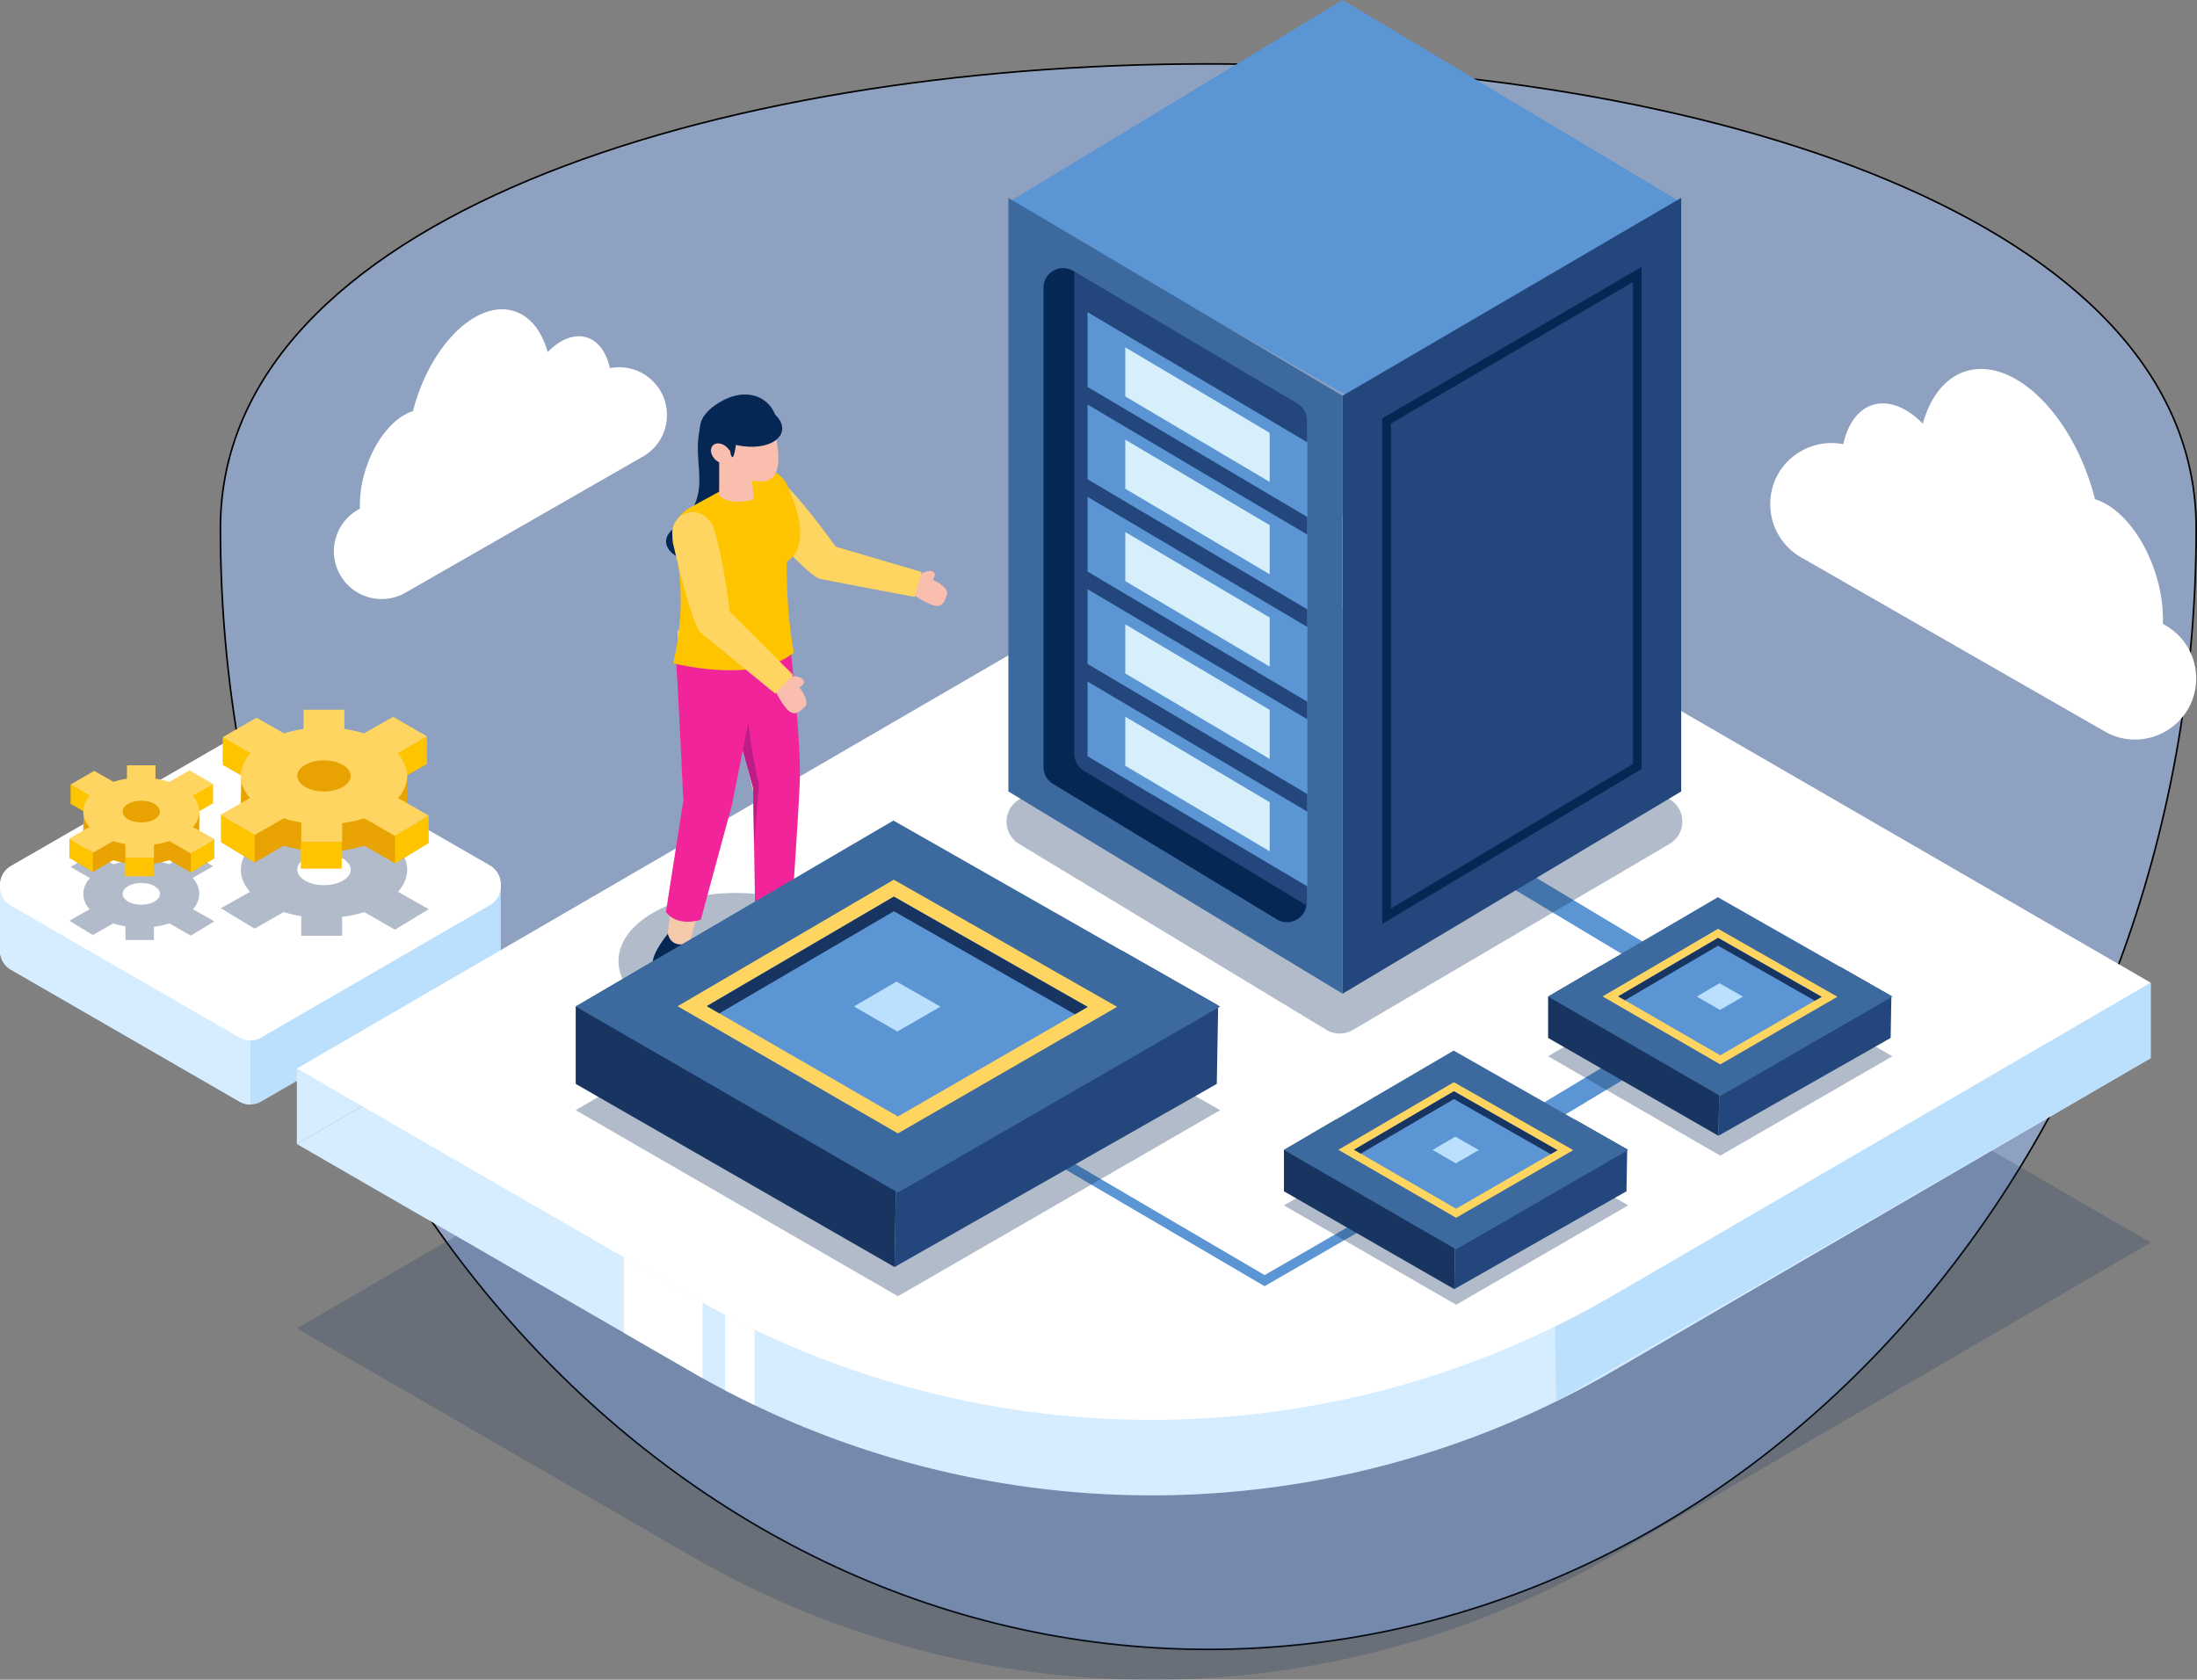 <svg xmlns="http://www.w3.org/2000/svg" viewBox="0 0 1372.5 1049.52"><rect x="0" y="0" width="1372.5" height="1049.52" fill="#808080" stroke="none"/><defs><style>.cls-1{isolation:isolate;}.cls-2{fill:#8fa1c1;stroke:#000;stroke-miterlimit:10;}.cls-3{fill:#bbe0fd;}.cls-4{fill:#d6edff;}.cls-5{fill:#fff;}.cls-10,.cls-6{fill:#15325c;}.cls-10,.cls-21,.cls-6{mix-blend-mode:multiply;}.cls-6{opacity:0.33;}.cls-7{fill:#e8a302;}.cls-8{fill:#fec400;}.cls-9{fill:#ffd561;}.cls-10{opacity:0.22;}.cls-11{fill:#5b95d3;}.cls-12{fill:#183561;}.cls-13{fill:#23477c;}.cls-14{fill:#3c6a9e;}.cls-15{fill:#052754;}.cls-16{fill:#d6effb;}.cls-17{fill:#f4caab;}.cls-18{fill:#f1249a;}.cls-19{fill:#bc1d87;}.cls-20,.cls-21{fill:#f9beae;}</style></defs><g class="cls-1"><g id="Layer_1" data-name="Layer 1"><path class="cls-2" d="M1469,734c0,386.87-276.31,700.49-617.15,700.49S234.7,1120.85,234.7,734,1469,347.11,1469,734Z" transform="translate(-97 -403.92)"/><path class="cls-3" d="M97,958v42.49l.23-.16a13.34,13.34,0,0,0,6.56,9.44l142.79,82.43a13.49,13.49,0,0,0,6.85,1.81,13.7,13.7,0,0,0,6.73-1.81l142.94-82.76a13.42,13.42,0,0,0,6.75-11.76V958l-30,14.58-119.5-68.81a13.57,13.57,0,0,0-13.56,0L154.5,957l-24,13.81Z" transform="translate(-97 -403.92)"/><path class="cls-4" d="M97,958v42.49l.23-.16a13.34,13.34,0,0,0,6.56,9.44l142.79,82.43a13.49,13.49,0,0,0,6.85,1.81v-51.15L154.5,957l-24,13.81Z" transform="translate(-97 -403.92)"/><path class="cls-5" d="M260.39,863.79l142.68,82.14a13.58,13.58,0,0,1,0,23.52L260.16,1052.2a13.55,13.55,0,0,1-13.59,0L103.79,969.78a13.58,13.58,0,0,1,0-23.53l143-82.46A13.57,13.57,0,0,1,260.39,863.79Z" transform="translate(-97 -403.92)"/><path class="cls-5" d="M260.39,862.51l142.68,82.14a13.59,13.59,0,0,1,0,23.53l-142.94,82.75a13.6,13.6,0,0,1-13.59,0L103.79,968.5a13.57,13.57,0,0,1,0-23.52l143-82.47A13.57,13.57,0,0,1,260.39,862.51Z" transform="translate(-97 -403.92)"/><path class="cls-6" d="M140.33,979.23l14.71,8.9,12.68-7.25a54,54,0,0,0,7.64,1.83v8.52h17.8V983a54.1,54.1,0,0,0,9.65-2.14l13.37,7.65,14.71-8.9L217.51,972a14.52,14.52,0,0,0,4-9.63,14.68,14.68,0,0,0-4.22-9.89l12.84-7.34-14.71-8.52-12.75,7.23a54.48,54.48,0,0,0-8.54-1.94v-8.38h-17.8V942a53.46,53.46,0,0,0-8.44,1.93l-12.07-6.84-14.7,8.51,12.14,7A13.68,13.68,0,0,0,153,972Zm33.28-16.82c0-3.75,5.22-6.78,11.65-6.78s11.65,3,11.65,6.78-5.22,6.78-11.65,6.78S173.61,966.15,173.61,962.41Z" transform="translate(-97 -403.92)"/><path class="cls-7" d="M140.33,939.81l12.68-7.2a14.54,14.54,0,0,1-4-9.63c0-1.79.2-11.43.2-11.43s2.67,3,4,1.54l-12.14-7,14.7-8.52,12.07,6.84a59.79,59.79,0,0,1,34.78,0l12.75-7.23,14.71,8.51-12.84,7.34c1.33,1.47,4.32-2.31,4.32-2.31s-.1,10.4-.1,12.2a14.52,14.52,0,0,1-4,9.63l13.38,7.58-14.71,8.9-13.37-7.65a59.73,59.73,0,0,1-35.09,0L155,948.71Z" transform="translate(-97 -403.92)"/><rect class="cls-8" x="78.16" y="535.89" width="17.8" height="11.61"/><polygon class="cls-8" points="58.04 532.79 58.04 544.79 43.33 535.89 43.33 523.89 58.04 532.79"/><polygon class="cls-8" points="44.1 490.22 44.1 502.22 53.01 507.25 58.04 496.42 44.1 490.22"/><polygon class="cls-8" points="119.18 533.18 119.18 545.18 133.89 536.28 133.89 524.28 119.18 533.18"/><polygon class="cls-8" points="133.12 489.84 133.12 501.83 123.65 507.25 119.57 497.19 133.12 489.84"/><path class="cls-9" d="M140.33,927.81l14.71,8.9,12.68-7.26a52.69,52.69,0,0,0,7.64,1.83v8.53h17.8v-8.23a54.1,54.1,0,0,0,9.65-2.13l13.37,7.65,14.71-8.9-13.38-7.59a14.5,14.5,0,0,0,4-9.63,14.65,14.65,0,0,0-4.22-9.88l12.84-7.35-14.71-8.51-12.75,7.23a53.37,53.37,0,0,0-8.54-2v-8.38h-17.8v8.39a53.45,53.45,0,0,0-8.44,1.94l-12.07-6.84-14.7,8.51,12.14,7a13.68,13.68,0,0,0-.24,19.53ZM173.61,911c0-3.74,5.22-6.78,11.65-6.78s11.65,3,11.65,6.78-5.22,6.79-11.65,6.79S173.61,914.73,173.61,911Z" transform="translate(-97 -403.92)"/><path class="cls-6" d="M235,971.4l21.08,12.76,18.18-10.41a76.41,76.41,0,0,0,10.94,2.63v12.21h25.52V976.8a77.25,77.25,0,0,0,13.84-3l19.16,11L364.83,972l-19.17-10.87c3.65-4.13,5.71-8.83,5.71-13.8s-2.19-9.94-6.05-14.17l18.4-10.52-21.08-12.21-18.28,10.37a77.47,77.47,0,0,0-12.22-2.8v-12H286.62v12a77.46,77.46,0,0,0-12.11,2.77l-17.29-9.8-21.08,12.2,17.41,10c-3.86,4.23-6.06,9.06-6.06,14.18s2.07,9.67,5.72,13.81Zm47.71-24.12c0-5.37,7.47-9.72,16.69-9.72s16.69,4.35,16.69,9.72S308.65,957,299.43,957,282.74,952.65,282.74,947.28Z" transform="translate(-97 -403.92)"/><path class="cls-7" d="M235,930l18.18-10.31c-3.65-4.14-5.72-8.83-5.72-13.81,0-2.56.3-16.38.3-16.38s3.83,4.31,5.76,2.2l-17.41-10,21.08-12.2,17.29,9.8a85.69,85.69,0,0,1,49.85,0L342.64,869l21.08,12.2-18.4,10.53c1.92,2.1,6.2-3.31,6.2-3.31s-.15,14.9-.15,17.48c0,5-2.06,9.66-5.71,13.8l19.17,10.87-21.08,12.76-19.16-11a85.56,85.56,0,0,1-50.3,0L256.11,942.8Z" transform="translate(-97 -403.92)"/><rect class="cls-8" x="187.96" y="526.12" width="25.52" height="16.64"/><polygon class="cls-8" points="159.11 521.68 159.11 538.88 138.03 526.12 138.03 508.93 159.11 521.68"/><polygon class="cls-8" points="139.14 460.67 139.14 477.86 151.9 485.07 159.11 469.54 139.14 460.67"/><polygon class="cls-8" points="246.75 522.24 246.75 539.43 267.83 526.68 267.83 509.48 246.75 522.24"/><polygon class="cls-8" points="266.72 460.11 266.72 477.31 253.15 485.07 247.31 470.65 266.72 460.11"/><path class="cls-9" d="M235,912.84l21.08,12.76,18.18-10.4a76.42,76.42,0,0,0,10.94,2.62V930h25.52V918.25a78.12,78.12,0,0,0,13.84-3.06l19.16,11,21.08-12.75-19.17-10.87c3.65-4.14,5.71-8.83,5.71-13.8s-2.19-10-6.05-14.17L363.72,864l-21.08-12.2-18.28,10.36a76.38,76.38,0,0,0-12.22-2.79v-12H286.62v12a77.45,77.45,0,0,0-12.11,2.78l-17.29-9.81-21.08,12.2,17.41,10c-3.86,4.23-6.06,9.06-6.06,14.19,0,5,2.07,9.67,5.72,13.8Zm47.71-24.11c0-5.37,7.47-9.72,16.69-9.72s16.69,4.35,16.69,9.72-7.47,9.72-16.69,9.72S282.74,894.09,282.74,888.73Z" transform="translate(-97 -403.92)"/><path class="cls-10" d="M906.71,871.34,282.44,1233.93l247.07,142.64a573.75,573.75,0,0,0,575.46-1l335.58-195.29Z" transform="translate(-97 -403.92)"/><path class="cls-4" d="M1440.55,1065.08,1105,1260.38a573.75,573.75,0,0,1-575.46,1L282.44,1118.73,906.7,756.15Z" transform="translate(-97 -403.92)"/><polygon class="cls-4" points="1343.55 613.99 1343.55 661.16 1303.02 637.58 1343.55 613.99"/><polygon class="cls-4" points="226.76 690.81 185.44 714.81 185.44 667.64 226.76 690.81"/><polygon class="cls-3" points="971.36 823.05 972.16 875.63 1343.55 661.16 1343.55 613.99 744.21 856.28 971.36 823.05"/><path class="cls-5" d="M906.71,709,282.44,1071.55,529.51,1214.2a573.75,573.75,0,0,0,575.46-1l335.58-195.29Z" transform="translate(-97 -403.92)"/><polygon class="cls-5" points="438.9 813.91 438.9 861.08 389.79 832.79 389.79 785.62 438.9 813.91"/><polygon class="cls-5" points="452.95 821.54 452.95 868.7 471.36 877.94 471.36 830.77 452.95 821.54"/><rect class="cls-11" x="1004.92" y="1083.3" width="148.23" height="13.31" transform="translate(-504.67 309.16) rotate(-31.06)"/><rect class="cls-11" x="1059.48" y="896" width="13.31" height="139.69" transform="translate(-407.59 979.21) rotate(-59.04)"/><path class="cls-5" d="M478,633.94c-2.14-9.71-7.1-16.88-14.37-19.17-7.83-2.48-16.73,1.23-24.49,9.11-3.63-12.92-10.81-22.35-20.93-25.55-21.93-6.93-49.35,18-61.25,55.66-.72,2.28-1.36,4.55-1.94,6.81-11.72,3.57-23.64,17.58-29.62,36.49a73.81,73.81,0,0,0-3.56,24.44l-1.25.72a29.86,29.86,0,0,0-15,25.9h0a29.86,29.86,0,0,0,44.72,25.9l148.36-85.08a29.89,29.89,0,0,0,15-25.91h0A29.9,29.9,0,0,0,478,633.94Z" transform="translate(-97 -403.92)"/><path class="cls-5" d="M1449.81,794.65l-1.6-.92a94.11,94.11,0,0,0-4.56-31.25c-7.63-24.18-22.88-42.11-37.88-46.67-.73-2.89-1.55-5.8-2.47-8.71-15.21-48.17-50.29-80-78.34-71.18-12.94,4.09-22.12,16.14-26.76,32.67-9.92-10.07-21.3-14.82-31.32-11.65-9.3,2.93-15.64,12.1-18.38,24.52-22.57-4.54-45.61,12.49-45.61,37.5h0a38.2,38.2,0,0,0,19.19,33.13L1411.81,860.9c25.46,14.6,57.19-3.78,57.19-33.13h0A38.17,38.17,0,0,0,1449.81,794.65Z" transform="translate(-97 -403.92)"/><polygon class="cls-6" points="1182.24 659.95 1181.56 660.34 1074.68 722.06 1074.01 721.67 967.13 659.95 999.7 640.88 1073.18 597.86 1149.21 641.15 1181.58 659.57 1182.24 659.95"/><polygon class="cls-12" points="1074.68 646.91 1074.01 684.4 1073.55 709.66 967.13 648.52 967.13 622.69 999.7 603.61 1074.68 646.91"/><polygon class="cls-13" points="1181.58 622.31 1181.56 623.08 1181.11 648.52 1073.55 709.66 1074.01 684.4 1074.68 646.91 1149.21 603.88 1181.58 622.31"/><polygon class="cls-14" points="1182.24 622.69 1181.56 623.08 1074.68 684.79 1074.01 684.4 967.13 622.69 999.7 603.61 1073.18 560.59 1149.21 603.88 1181.58 622.31 1182.24 622.69"/><polygon class="cls-9" points="1001.15 622.58 1073.3 580.34 1147.85 622.79 1074.68 665.04 1001.15 622.58"/><polygon class="cls-11" points="1010.88 622.55 1073.33 585.99 1138.03 622.82 1074.68 659.39 1010.88 622.55"/><polygon class="cls-3" points="1060.01 622.66 1074.2 614.35 1088.89 622.72 1074.5 631.03 1060.01 622.66"/><polygon class="cls-12" points="1073.33 590.88 1133.76 625.28 1138.03 622.82 1073.33 585.99 1010.88 622.55 1015.08 624.98 1073.33 590.88"/><polygon class="cls-11" points="629.95 126.37 841.49 247.25 1050.28 126.37 838.74 0 629.95 126.37"/><path class="cls-6" d="M733.62,931.21l191.94,116.14a16.18,16.18,0,0,0,16.59.1L1140,931.21a16.21,16.21,0,0,0,.1-27.88L944,786.21a16.22,16.22,0,0,0-16.7,0L733.62,903.49A16.2,16.2,0,0,0,733.62,931.21Z" transform="translate(-97 -403.92)"/><polygon class="cls-13" points="838.74 247.25 838.74 620.88 1050.28 494.5 1050.28 123.63 838.74 247.25"/><path class="cls-15" d="M960.47,981.22V665.35l162.09-94.72V884.39ZM966,668.51v303l151.1-90.27V580.2Z" transform="translate(-97 -403.92)"/><polygon class="cls-14" points="629.95 123.63 629.95 494.5 838.74 620.88 838.74 247.25 629.95 123.63"/><path class="cls-13" d="M749.28,883.25V583.67a12.15,12.15,0,0,1,18.35-10.46L907.46,656a12.15,12.15,0,0,1,6,10.45V967.89A12.16,12.16,0,0,1,895,978.29L755.14,893.65A12.14,12.14,0,0,1,749.28,883.25Z" transform="translate(-97 -403.92)"/><path class="cls-15" d="M774,885.41a12.16,12.16,0,0,1-5.86-10.4V575.43a12.39,12.39,0,0,1,.11-1.63l-1-.59a12.15,12.15,0,0,0-18.35,10.46V883.25a12.14,12.14,0,0,0,5.86,10.4l139.83,84.64A12.16,12.16,0,0,0,913,969.51Z" transform="translate(-97 -403.92)"/><polygon class="cls-11" points="816.77 276.39 679.4 195.05 679.4 241.76 816.77 323.09 816.77 276.39"/><polygon class="cls-11" points="816.77 334.08 679.4 252.75 679.4 299.45 816.77 380.78 816.77 334.08"/><polygon class="cls-11" points="816.77 391.77 679.4 310.44 679.4 357.14 816.77 438.48 816.77 391.77"/><polygon class="cls-11" points="816.77 449.46 679.4 368.13 679.4 414.83 816.77 496.17 816.77 449.46"/><polygon class="cls-11" points="816.77 507.16 679.4 425.82 679.4 472.53 816.77 553.86 816.77 507.16"/><polygon class="cls-16" points="702.98 217.03 702.98 247.7 793.19 301.11 793.19 270.44 702.98 217.03"/><polygon class="cls-16" points="702.98 305.39 793.19 358.81 793.19 328.13 702.98 274.72 702.98 305.39"/><polygon class="cls-16" points="702.98 363.09 793.19 416.5 793.19 385.83 702.98 332.42 702.98 363.09"/><polygon class="cls-16" points="702.98 420.78 793.19 474.19 793.19 443.52 702.98 390.11 702.98 420.78"/><polygon class="cls-16" points="702.98 478.47 793.19 531.88 793.19 501.21 702.98 447.8 702.98 478.47"/><polygon class="cls-11" points="790 803.63 788.49 802.75 625.02 706.92 628.06 701.74 790.02 796.69 898.43 734.15 901.43 739.34 790 803.63"/><polygon class="cls-6" points="1017.2 753.12 1016.53 753.51 909.64 815.22 908.97 814.83 802.1 753.12 834.66 734.04 908.14 691.02 984.18 734.31 1016.54 752.74 1017.2 753.12"/><polygon class="cls-12" points="909.64 742.74 908.97 780.23 908.52 805.48 802.1 744.34 802.1 718.51 834.66 699.44 909.64 742.74"/><polygon class="cls-13" points="1016.54 718.13 1016.53 718.9 1016.08 744.34 908.52 805.48 908.97 780.23 909.64 742.74 984.18 699.71 1016.54 718.13"/><polygon class="cls-14" points="1017.2 718.51 1016.53 718.9 909.64 780.62 908.97 780.23 802.1 718.51 834.66 699.44 908.14 656.42 984.18 699.71 1016.54 718.13 1017.2 718.51"/><polygon class="cls-9" points="836.12 718.41 908.26 676.17 982.82 718.62 909.65 760.87 836.12 718.41"/><polygon class="cls-11" points="845.85 718.38 908.3 681.81 972.99 718.65 909.65 755.22 845.85 718.38"/><polygon class="cls-3" points="894.98 718.49 909.16 710.18 923.86 718.55 909.47 726.86 894.98 718.49"/><polygon class="cls-12" points="908.3 686.7 968.73 721.11 972.99 718.65 908.3 681.81 845.85 718.38 850.05 720.8 908.3 686.7"/><ellipse class="cls-6" cx="459.51" cy="600.52" rx="73.14" ry="42.59"/><path class="cls-17" d="M563,828.38l-12.19,80L527.65,994s-3.43,6.11-13.93-3.81l10.23-82-3.72-110.76Z" transform="translate(-97 -403.92)"/><path class="cls-15" d="M527.86,992.9s15.94,11,17.28,15.74.49,9.12-3.86,8.28-27-6.33-34.39-8.88,7.34-20.77,7.34-20.77S515.72,997.33,527.86,992.9Z" transform="translate(-97 -403.92)"/><path class="cls-17" d="M590.71,813l3.16,80.82-6.54,88.49s-2.22,6.65-14.41-1.11l-5.54-83.1L542.82,790.64Z" transform="translate(-97 -403.92)"/><path class="cls-15" d="M587.33,981.16s17.72,7.76,19.94,12.19,2.22,8.86-2.22,8.86-27.7-1.1-35.45-2.21,3.27-21.78,3.27-21.78S576.25,987.81,587.33,981.16Z" transform="translate(-97 -403.92)"/><path class="cls-18" d="M596.58,893.83c-1.21,26.64-4.85,77.51-4.85,77.51s-18.16,4.84-23,0L568.09,932l-.58-35.78-21.79-80,16.62-3.55,28.18-6S597.79,867.19,596.58,893.83Z" transform="translate(-97 -403.92)"/><path class="cls-19" d="M571.15,893.83,568.09,932l-.58-35.78-21.79-80,16.62-3.55C561.86,859.79,571.15,893.83,571.15,893.83Z" transform="translate(-97 -403.92)"/><path class="cls-18" d="M519.07,815.11c1.21,7.27,4.76,89.45,4.76,89.45L513,973.76c7.26,9.69,21.8,4.84,21.8,4.84l19.37-71.45L566.3,846.6V817.53S517.86,807.85,519.07,815.11Z" transform="translate(-97 -403.92)"/><path class="cls-20" d="M670.46,764s4.45-4.17,8.49-3.22.8,5.34.8,5.34c11.37,5.72,8.78,9.22,8.78,9.22-1.92,8.09-6,7.13-6,7.13-5,.36-16.85-8.41-16.85-8.41Z" transform="translate(-97 -403.92)"/><path class="cls-9" d="M672.71,761.3l-53.63-15.81s-24-33.81-38-44.7l-10.67,17.37-3.64,5.93s34.88,39.87,42.4,41.47c7.1,1.49,53.51,10.26,58.71,11.21a.2.2,0,0,1,.14,0l.18,0,.15,0Z" transform="translate(-97 -403.92)"/><path class="cls-15" d="M566,695.39,536.72,664c-11.6,27.37,10.09,48.2-18.42,69.82S588.71,784.81,566,695.39Z" transform="translate(-97 -403.92)"/><path class="cls-8" d="M517.52,738.69l1.28,6.18a168,168,0,0,1-1.28,73.42h0s51.2,13.51,75.35-6.65l-.19-1.13a304.73,304.73,0,0,1-3.8-64.63l1.63-34a19.55,19.55,0,0,0-5.41-10,14.57,14.57,0,0,0-8.38-4.08,15,15,0,0,0-9.19,1.72l-39.6,21.63a20,20,0,0,0-10.41,17.56Z" transform="translate(-97 -403.92)"/><path class="cls-20" d="M567.79,716s-15,4.56-21.51-2.61v-38l6.6,6.66,13,13.08,1.47,15.56Z" transform="translate(-97 -403.92)"/><path class="cls-21" d="M567.3,710.73c-7.06-5-14.27-13.81-14.42-28.64l13,13.08Z" transform="translate(-97 -403.92)"/><path class="cls-8" d="M590.65,711.92l-4.43,44.32C607.27,746.27,590.65,711.92,590.65,711.92Z" transform="translate(-97 -403.92)"/><path class="cls-20" d="M589.26,826.94s5.9-1.54,9,1.23-1.85,5.07-1.85,5.07c7.27,10.45,3.32,12.29,3.32,12.29-5.55,6.19-8.64,3.42-8.64,3.42-4.58-2.08-10.79-15.43-10.79-15.43Z" transform="translate(-97 -403.92)"/><path class="cls-9" d="M592.51,825.67l-39.58-39.5s-4-33.76-10.09-52.21a15.29,15.29,0,0,0-6-7.92h0A12.76,12.76,0,0,0,517,737.14l.15,3.77a15.4,15.4,0,0,0,.4,2.94c1.94,8.44,11.87,50.74,17.12,55.23,5.53,4.7,42.12,34.56,46.24,37.87a.2.2,0,0,1,.11.11.67.67,0,0,0,.14.11l.11.1Z" transform="translate(-97 -403.92)"/><path class="cls-20" d="M576.05,656.71s17.7,47.18-2.36,48-31.31-20.46-31.31-20.46l8.53-20.59Z" transform="translate(-97 -403.92)"/><path class="cls-15" d="M544,656.93c-22.72,15.84,1.44,32,1.44,32l4.58-1.53c4.92-3.16,4.79-9.2,4.79-9.2,15.75,6.85,19.33-7.34,27-1.48C586.72,656.61,566.73,641.1,544,656.93Z" transform="translate(-97 -403.92)"/><path class="cls-20" d="M551.13,683.41c2.85,2.74,3.53,6.67,1.5,8.78s-6,1.59-8.83-1.15-3.53-6.68-1.51-8.79S548.27,680.66,551.13,683.41Z" transform="translate(-97 -403.92)"/><path class="cls-15" d="M582.57,664.36c-9.79-11.53-28.31,4.22-28.31,4.22l-3.7,12.11c3.7,6,2.16,6,3.55,8.48s2.62-7.27,2.62-7.27C577.72,686.74,592.36,675.88,582.57,664.36Z" transform="translate(-97 -403.92)"/><polygon class="cls-6" points="762.25 693.66 760.99 694.39 560.94 809.9 559.68 809.17 359.66 693.66 420.6 657.96 558.13 577.45 700.43 658.47 761.01 692.95 762.25 693.66"/><polygon class="cls-12" points="560.94 674.24 559.68 744.4 558.84 791.67 359.66 677.24 359.66 628.89 420.6 593.2 560.94 674.24"/><polygon class="cls-13" points="761.01 628.19 760.99 629.63 760.14 677.24 558.84 791.67 559.68 744.4 560.94 674.24 700.43 593.7 761.01 628.19"/><polygon class="cls-14" points="762.25 628.89 760.99 629.63 560.94 745.13 559.68 744.4 359.66 628.89 420.6 593.2 558.13 512.68 700.43 593.7 761.01 628.19 762.25 628.89"/><polygon class="cls-9" points="423.33 628.7 558.35 549.65 697.89 629.09 560.95 708.16 423.33 628.7"/><polygon class="cls-11" points="441.53 628.64 558.41 560.21 679.5 629.15 560.95 697.6 441.53 628.64"/><polygon class="cls-3" points="533.48 628.85 560.04 613.3 587.54 628.96 560.61 644.51 533.48 628.85"/><polygon class="cls-12" points="558.41 569.36 671.52 633.75 679.5 629.15 558.41 560.21 441.53 628.64 449.39 633.18 558.41 569.36"/></g></g></svg>